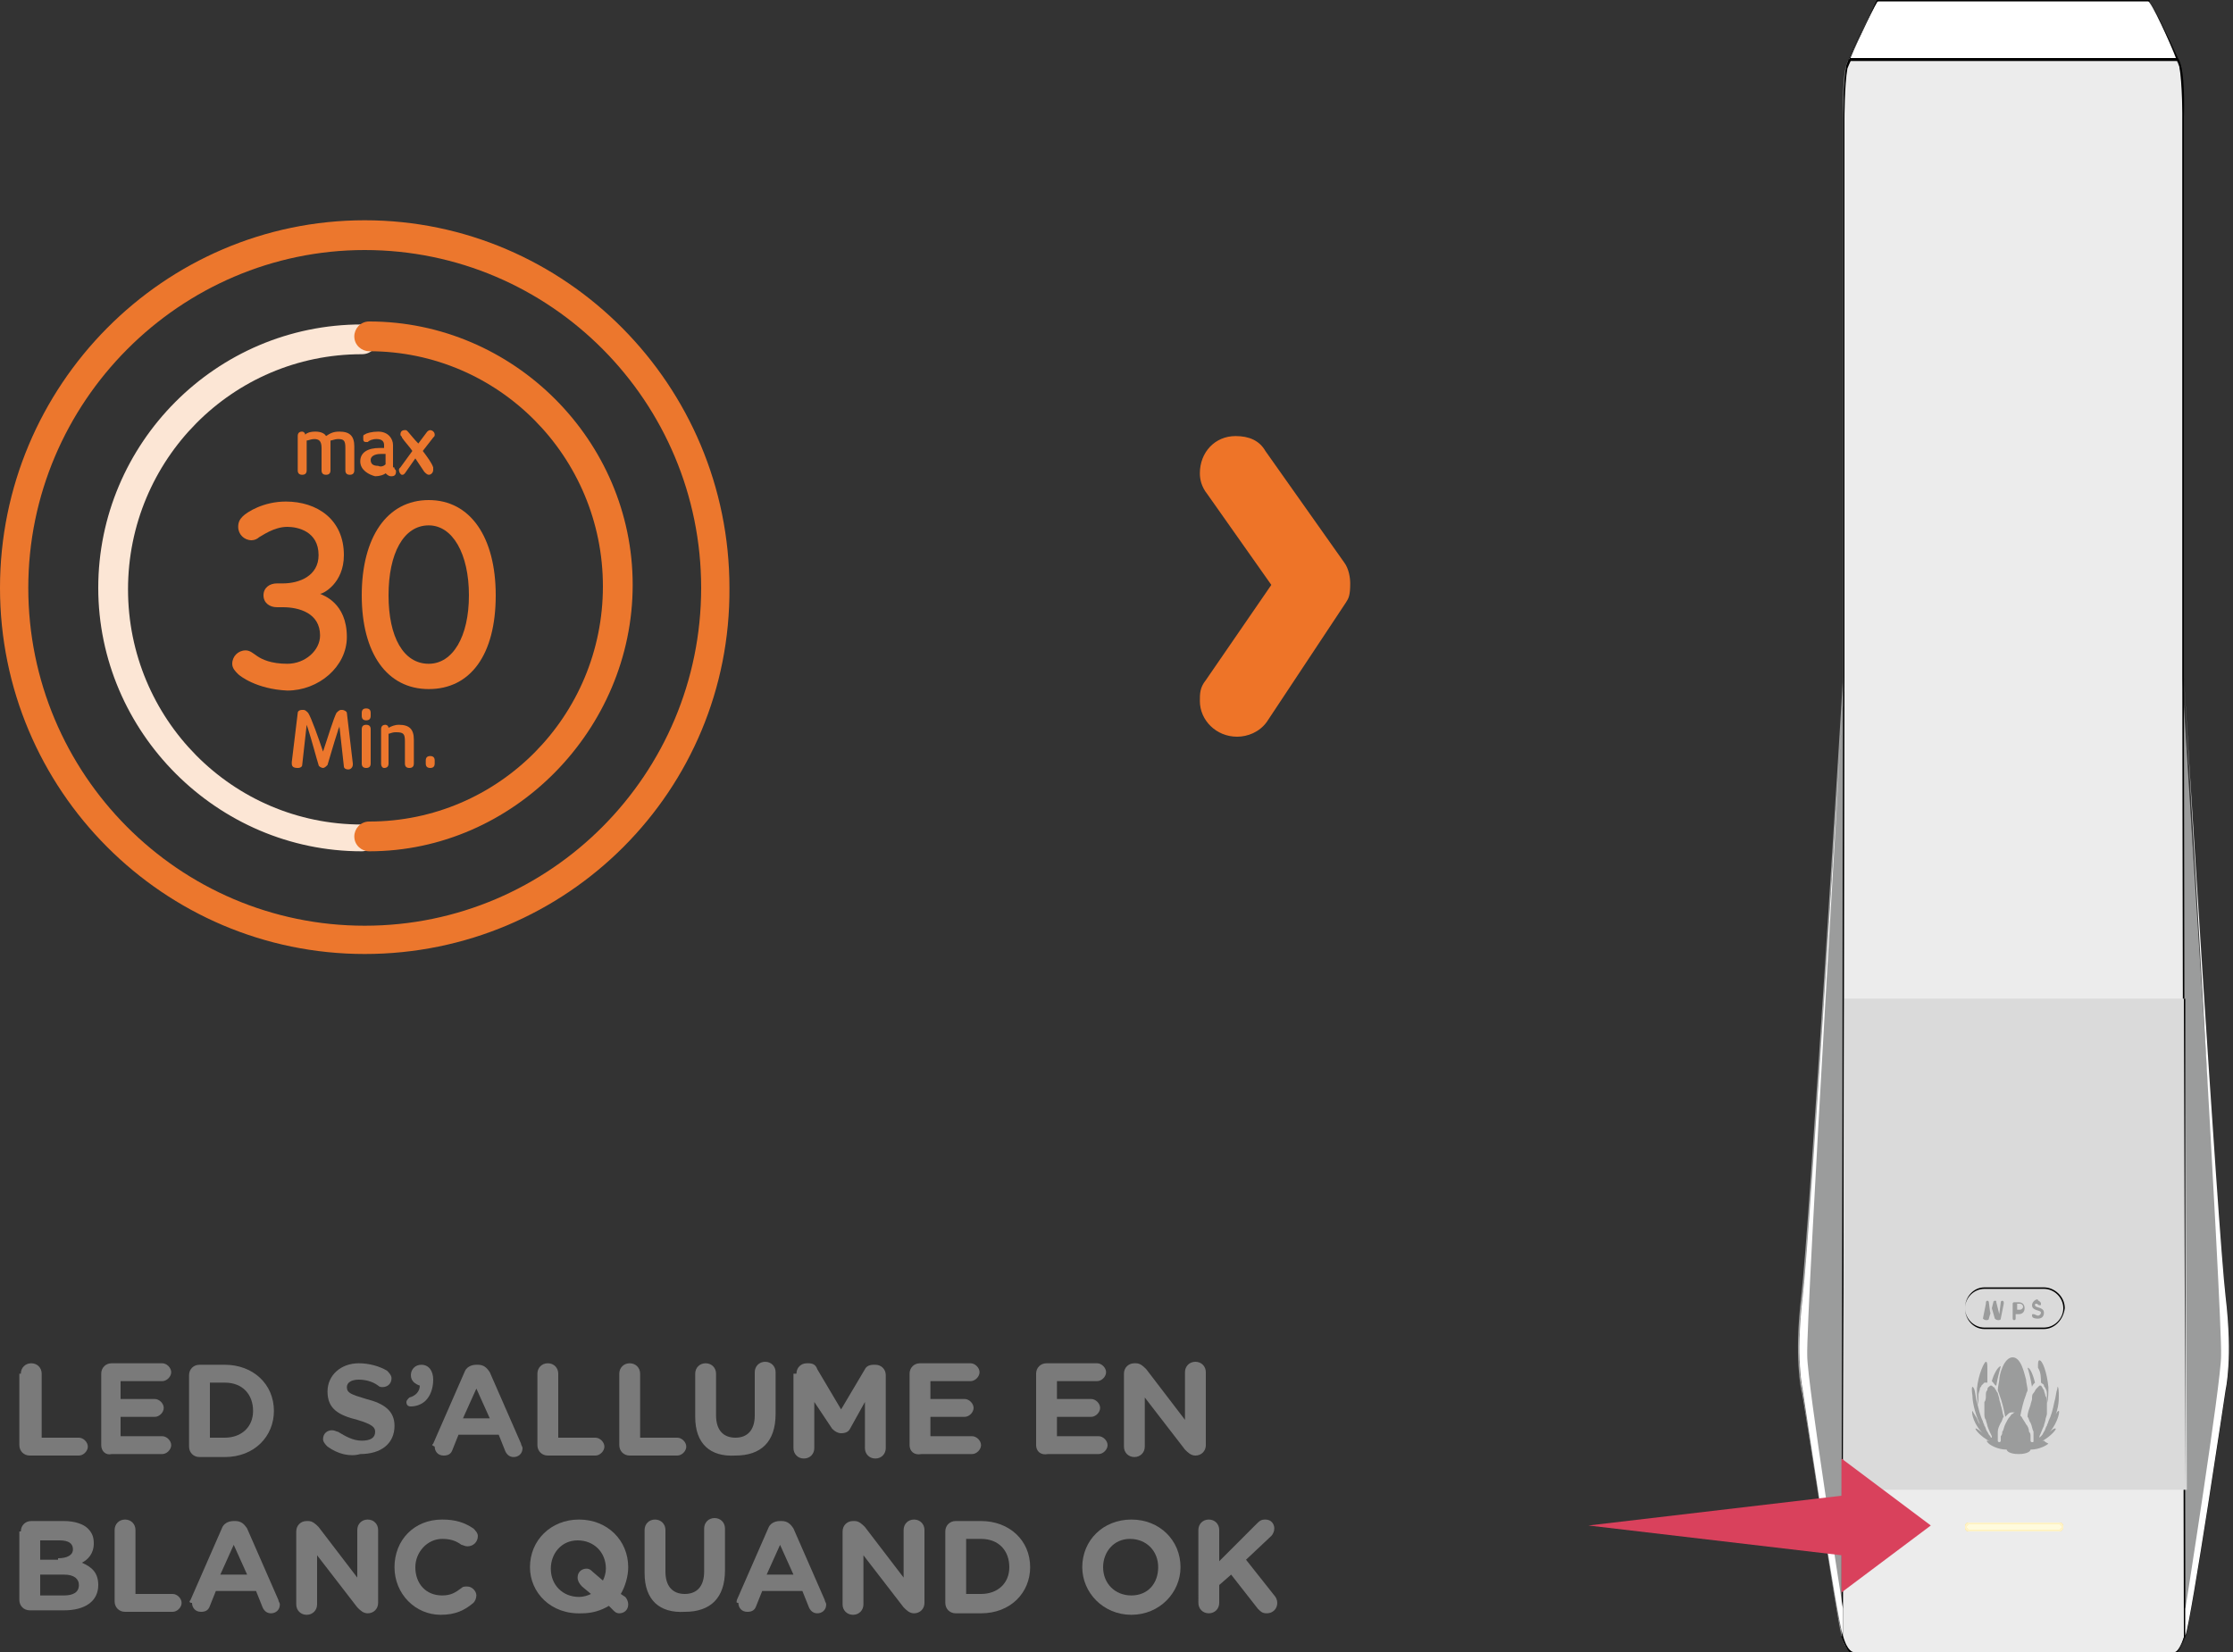 <?xml version="1.0" encoding="utf-8"?>
<!-- Generator: Adobe Illustrator 24.1.2, SVG Export Plug-In . SVG Version: 6.00 Build 0)  -->
<svg version="1.1" id="Layer_1" xmlns="http://www.w3.org/2000/svg" xmlns:xlink="http://www.w3.org/1999/xlink" x="0px" y="0px"
	 viewBox="0 0 150 111" style="enable-background:new 0 0 150 111;" xml:space="preserve">
<rect x="0" y="0" width="150" height="111" fill="#333333" stroke="none"/>
<style type="text/css">
	.st0{fill:none;}
	.st1{fill:#9B9C9C;}
	.st2{fill:#ECECEC;}
	.st3{fill:#FFFFFF;}
	.st4{fill:#DADADA;}
	.st5{fill:#FFFBDD;}
	.st6{opacity:0.2;}
	.st7{opacity:0.2;fill:#FEF9C8;enable-background:new    ;}
	.st8{opacity:0.25;}
	.st9{opacity:0.25;fill:#FEE398;enable-background:new    ;}
	.st10{opacity:0.3;}
	.st11{opacity:0.3;fill:#FFD452;enable-background:new    ;}
	.st12{fill:#FFDB73;}
	.st13{fill:#FEE28E;}
	.st14{fill:#FFEBB3;}
	.st15{fill:#FFF4CB;}
	.st16{fill:#D9415C;}
	.st17{fill:#EE7428;}
	.st18{fill:#EC772D;}
	.st19{fill:#FCE6D5;}
	.st20{fill:#7A7A7A;}
</style>
<g>
	<rect y="0" class="st0" width="150" height="111"/>
	<g>
		<path class="st1" d="M124.4,111c0,0-0.4,0-0.7-1.1c-0.3-1-2.6-16.4-2.7-16.5c0,0-0.5-2.2,0-6.3c0.5-4.1,2.8-41.2,2.8-41.6V8
			c0-0.1-0.1-3.5,0.4-4l0,0h22l0,0c0.5,0.5,0.4,3.9,0.4,4v37.6c0,0.4,2.3,37.5,2.8,41.6c0.5,4.1,0,6.2,0,6.3
			c0,0.2-2.3,15.5-2.7,16.5c-0.4,1.1-0.7,1.1-0.7,1.1H124.4z"/>
		<path d="M146.3,4c0.5,0.5,0.4,4,0.4,4v37.6c0,0,2.3,37.4,2.8,41.6c0.5,4.2,0,6.3,0,6.3s-2.3,15.5-2.7,16.5
			c-0.4,1.1-0.7,1.1-0.7,1.1h-10.8h-10.8c0,0-0.4,0-0.7-1.1c-0.4-1.1-2.7-16.5-2.7-16.5s-0.5-2.1,0-6.3c0.5-4.2,2.8-41.6,2.8-41.6V8
			c0,0-0.1-3.5,0.4-4h11H146.3L146.3,4z M146.3,3.9L146.3,3.9h-11h-11h0l0,0c-0.5,0.5-0.4,3.9-0.4,4v37.6c0,0.5-2.3,37.5-2.8,41.6
			c-0.5,4.1,0,6.2,0,6.3c0.1,0.7,2.3,15.5,2.7,16.5c0.4,1.1,0.7,1.1,0.7,1.1h10.8h10.8c0,0,0.4,0,0.7-1.1c0.3-1,2.6-15.9,2.7-16.5
			c0-0.1,0.5-2.2,0-6.3c-0.5-4.1-2.8-41.1-2.8-41.6V8C146.7,7.9,146.8,4.5,146.3,3.9L146.3,3.9z"/>
		<path class="st2" d="M124.4,111c0,0-0.4,0-0.7-1.1v0l0.1-64.4V8c0,0,0-2.3,0.2-3.4c0.1-0.2,2-4.4,2.1-4.5v0h18.2l0,0
			c0.1,0.1,2,4.2,2.1,4.4c0.3,1.1,0.2,3.5,0.2,3.5v37.6l0.1,64.4v0c-0.4,1.1-0.7,1.1-0.7,1.1L124.4,111L124.4,111z"/>
		<path d="M144.4,0c0.1,0.1,2,4.2,2.1,4.4c0.3,1.1,0.2,3.5,0.2,3.5v37.6l0.1,64.4c-0.4,1.1-0.7,1.1-0.7,1.1h-10.8h-10.8
			c0,0-0.4,0-0.7-1.1l0.1-64.4V8c0,0,0-2.3,0.2-3.4c0.1-0.3,2-4.4,2.1-4.5H144.4L144.4,0z M144.4,0L144.4,0h-18.3h0l0,0
			c-0.1,0.1-1,2.1-1.1,2.2c-0.2,0.4-1,2.1-1,2.3c-0.2,1.1-0.2,3.4-0.2,3.5v37.6l-0.1,64.4v0v0c0.4,1.1,0.7,1.1,0.7,1.1h10.8h10.8
			c0,0,0.4,0,0.7-1.1v0v0l-0.1-64.4V8c0,0,0-2.4-0.2-3.5C146.4,4.2,144.5,0.1,144.4,0L144.4,0z"/>
		<path class="st3" d="M146.2,4h-22l0,0c0.5-1.1,1.8-3.9,1.9-3.9l0,0h18.2l0,0C144.5,0.1,145.8,2.9,146.2,4L146.2,4L146.2,4z"/>
		<path d="M144.4,0c0.1,0.1,1.4,2.8,1.9,3.9h-11h-11c0.5-1.2,1.8-3.9,1.9-3.9H144.4L144.4,0z M144.4,0L144.4,0h-18.3h0l0,0
			c-0.1,0.1-1.4,2.9-1.9,4l0,0.1h0.1h11h11l0.2,0.2L146.3,4C145.8,2.9,144.5,0.1,144.4,0L144.4,0z"/>
		<path class="st3" d="M123.9,45.5c0,0-2.3,37.4-2.8,41.6c-0.5,4.2,0,6.3,0,6.3s2.3,15.5,2.7,16.5v-1.8c0,0-2.4-15.2-2.4-17
			C121.3,88.7,123.9,45.5,123.9,45.5z"/>
		<path class="st3" d="M146.7,45.5c0,0,2.3,37.4,2.8,41.6c0.5,4.2,0,6.3,0,6.3s-2.3,15.5-2.7,16.5v-1.8c0,0,2.4-15.2,2.4-17
			C149.3,88.6,146.7,45.5,146.7,45.5z"/>
		<path class="st4" d="M123.8,100.1l0.1-33h22.9l0.1,33H123.8z"/>
		<path d="M146.7,67.1l0.1,32.9h-11.5h-11.5l0.1-32.9h11.4H146.7L146.7,67.1z M146.8,67.1L146.8,67.1h-11.5h-11.4h0v0l-0.1,32.9v0h0
			h11.5h11.5h0v0L146.8,67.1L146.8,67.1z"/>
		<path class="st5" d="M138.3,102.9h-6c-0.1,0-0.3-0.1-0.3-0.3c0-0.1,0.1-0.3,0.3-0.3h6c0.1,0,0.3,0.1,0.3,0.3
			C138.5,102.8,138.4,102.9,138.3,102.9z"/>
		<g class="st6">
			<g class="st6">
				<g class="st6">
					<g class="st6">
						<path class="st7" d="M138.3,103h-6c-0.2,0-0.4-0.2-0.4-0.4s0.2-0.4,0.4-0.4h6c0.2,0,0.4,0.2,0.4,0.4
							C138.6,102.8,138.5,103,138.3,103z M132.3,102.5c-0.1,0-0.1,0.1-0.1,0.1s0.1,0.1,0.1,0.1h6c0.1,0,0.1-0.1,0.1-0.1
							c0-0.1-0.1-0.1-0.1-0.1H132.3z"/>
					</g>
				</g>
			</g>
		</g>
		<g class="st8">
			<g class="st8">
				<g class="st8">
					<g class="st8">
						<path class="st9" d="M138.3,103h-6c-0.2,0-0.4-0.2-0.4-0.4c0-0.2,0.2-0.4,0.4-0.4h6c0.2,0,0.4,0.2,0.4,0.4
							S138.5,103,138.3,103z M132.3,102.5c-0.1,0-0.2,0.1-0.2,0.2s0.1,0.2,0.2,0.2h6c0.1,0,0.2-0.1,0.2-0.2s-0.1-0.2-0.2-0.2H132.3z
							"/>
					</g>
				</g>
			</g>
		</g>
		<g class="st10">
			<g class="st10">
				<g class="st10">
					<g class="st10">
						<path class="st11" d="M138.3,103h-6c-0.2,0-0.3-0.1-0.3-0.3c0-0.2,0.1-0.3,0.3-0.3h6c0.2,0,0.3,0.1,0.3,0.3
							C138.6,102.8,138.5,103,138.3,103z M132.3,102.4c-0.1,0-0.2,0.1-0.2,0.2c0,0.1,0.1,0.2,0.2,0.2h6c0.1,0,0.2-0.1,0.2-0.2
							c0-0.1-0.1-0.2-0.2-0.2H132.3z"/>
					</g>
				</g>
			</g>
		</g>
		<path class="st12" d="M138.3,102.9h-6c-0.2,0-0.3-0.1-0.3-0.3s0.1-0.3,0.3-0.3h6c0.2,0,0.3,0.1,0.3,0.3S138.4,102.9,138.3,102.9z
			 M132.3,102.4c-0.1,0-0.2,0.1-0.2,0.2s0.1,0.2,0.2,0.2h6c0.1,0,0.2-0.1,0.2-0.2s-0.1-0.2-0.2-0.2H132.3z"/>
		<path class="st13" d="M138.3,102.9h-6c-0.2,0-0.3-0.1-0.3-0.3c0-0.2,0.1-0.3,0.3-0.3h6c0.2,0,0.3,0.1,0.3,0.3
			C138.6,102.8,138.4,102.9,138.3,102.9z M132.3,102.4c-0.1,0-0.2,0.1-0.2,0.2c0,0.1,0.1,0.2,0.2,0.2h6c0.1,0,0.2-0.1,0.2-0.2
			c0-0.1-0.1-0.2-0.2-0.2H132.3z"/>
		<path class="st14" d="M138.3,102.9h-6c-0.2,0-0.3-0.1-0.3-0.3c0-0.2,0.1-0.3,0.3-0.3h6c0.2,0,0.3,0.1,0.3,0.3
			C138.6,102.8,138.4,102.9,138.3,102.9z M132.3,102.4c-0.1,0-0.2,0.1-0.2,0.2c0,0.1,0.1,0.2,0.2,0.2h6c0.1,0,0.2-0.1,0.2-0.2
			c0-0.1-0.1-0.2-0.2-0.2H132.3z"/>
		<path class="st15" d="M138.3,102.9h-6c-0.1,0-0.3-0.1-0.3-0.3c0-0.1,0.1-0.3,0.3-0.3h6c0.1,0,0.3,0.1,0.3,0.3
			S138.4,102.9,138.3,102.9z M132.3,102.4c-0.1,0-0.2,0.1-0.2,0.2s0.1,0.2,0.2,0.2h6c0.1,0,0.2-0.1,0.2-0.2s-0.1-0.2-0.2-0.2H132.3z
			"/>
		<path d="M137.3,89.3h-4c-0.7,0-1.3-0.6-1.3-1.4c0-0.8,0.6-1.4,1.3-1.4h4c0.7,0,1.4,0.6,1.4,1.4C138.6,88.7,138,89.3,137.3,89.3z
			 M133.3,86.6c-0.7,0-1.3,0.6-1.3,1.3c0,0.7,0.6,1.3,1.3,1.3h4c0.7,0,1.3-0.6,1.3-1.3c0-0.7-0.6-1.3-1.3-1.3H133.3z"/>
		<path class="st1" d="M133.4,87.6C133.4,87.6,133.4,87.6,133.4,87.6c0-0.1,0-0.2,0.1-0.2c0.1,0,0.1,0.1,0.1,0.1l0.1,0.8h0l0.2-0.8
			c0-0.1,0.1-0.1,0.1-0.1c0.1,0,0.1,0,0.1,0.1l0.2,0.8h0l0.1-0.8c0-0.1,0.1-0.1,0.1-0.1c0.1,0,0.1,0.1,0.1,0.1c0,0,0,0,0,0.1l-0.2,1
			c0,0.1-0.1,0.1-0.2,0.1c-0.1,0-0.2-0.1-0.2-0.1l-0.2-0.7h0l-0.2,0.7c0,0.1-0.1,0.1-0.2,0.1c-0.1,0-0.2-0.1-0.2-0.1L133.4,87.6z"/>
		<path class="st1" d="M135.2,87.6c0-0.1,0.1-0.1,0.1-0.1h0.3c0.3,0,0.4,0.2,0.4,0.4c0,0.3-0.2,0.4-0.4,0.4h-0.2v0.3
			c0,0.1-0.1,0.1-0.1,0.1c-0.1,0-0.1-0.1-0.1-0.1L135.2,87.6L135.2,87.6z M135.5,88h0.2c0.1,0,0.2-0.1,0.2-0.2s-0.1-0.2-0.2-0.2
			h-0.2V88z"/>
		<path class="st1" d="M137.1,87.6c0,0.1,0,0.1-0.1,0.1s-0.1-0.1-0.2-0.1c-0.1,0-0.1,0-0.1,0.1c0,0.2,0.6,0.1,0.6,0.5
			c0,0.3-0.2,0.4-0.4,0.4c-0.1,0-0.4,0-0.4-0.2c0-0.1,0-0.1,0.1-0.1c0.1,0,0.2,0.1,0.3,0.1c0.1,0,0.2-0.1,0.2-0.2
			c0-0.2-0.6-0.1-0.6-0.5c0-0.2,0.2-0.4,0.4-0.4C136.8,87.4,137.1,87.4,137.1,87.6z"/>
		<path class="st1" d="M132.9,94.6c0-0.2,0-0.3,0-0.5c0-0.1,0-0.3,0-0.4c0-0.1,0.1-0.3,0.1-0.4c0-0.1,0.1-0.1,0.1-0.2
			c0.1-0.1,0.1-0.1,0.2-0.2c0,0,0,0,0.1,0c0,0,0,0,0.1,0c0-0.3,0-0.6,0-0.9c0-0.3,0-0.5-0.1-0.5c-0.1,0-0.5,0.8-0.6,1.8
			c0,0.4,0,0.7,0.1,1.1C132.9,94.4,132.9,94.5,132.9,94.6z"/>
		<path class="st1" d="M134.2,93.4c0,0.1,0.1,0.2,0.1,0.3c0.2,0.5,0.3,1,0.4,1.5c0.1-0.1,0.1-0.1,0.2-0.2c0.1-0.1,0.2-0.1,0.3-0.1
			c0.1,0,0.2,0,0.3,0.1c0.1,0,0.1,0.1,0.2,0.2c0.1-0.5,0.2-1,0.4-1.5c0-0.1,0.1-0.2,0.1-0.3c0-0.2-0.1-0.5-0.1-0.7
			c-0.1-0.3-0.3-1.5-0.9-1.5c-0.6,0-0.9,1.2-0.9,1.5C134.3,92.8,134.2,93.2,134.2,93.4z"/>
		<path class="st1" d="M134.1,93.1c0.1-0.6,0.2-0.9,0.3-1.3c-0.2,0-0.5,0.6-0.6,1c0,0,0,0,0,0C134,93,134,93.1,134.1,93.1z"/>
		<path class="st1" d="M137.1,92.9C137.1,92.9,137.1,92.9,137.1,92.9c0.1,0.1,0.2,0.1,0.2,0.2c0,0.1,0.1,0.1,0.1,0.2
			c0.1,0.1,0.1,0.3,0.1,0.4c0,0.1,0,0.3,0,0.4c0,0.2,0,0.4,0,0.5c0-0.1,0-0.2,0-0.3c0.1-0.3,0.1-0.7,0.1-1.1c-0.1-1-0.4-1.8-0.6-1.8
			c-0.1,0-0.1,0.2-0.1,0.5C137.1,92.2,137.1,92.6,137.1,92.9C137.1,92.9,137.1,92.9,137.1,92.9z"/>
		<path class="st1" d="M136.7,92.9C136.7,92.9,136.7,92.9,136.7,92.9c-0.1-0.4-0.3-1-0.5-1c0.1,0.3,0.2,0.7,0.3,1.3
			C136.5,93.1,136.6,93,136.7,92.9z"/>
		<path class="st1" d="M137.3,96.8c-0.1,0-0.5,0.1-0.6,0.2c0,0,0,0,0,0c0,0,0.1,0,0.1,0c0.8-0.3,1.3-0.9,1.3-1
			c-0.1-0.1-0.4,0.2-0.6,0.4c0,0,0,0,0,0c0,0,0,0,0,0c0.6-0.5,0.9-1.5,0.8-1.6c-0.1,0-0.2,0.2-0.3,0.5c-0.1,0.2-0.2,0.4-0.2,0.4
			s0,0,0,0c0,0,0,0,0,0c0.5-0.9,0.5-1.6,0.5-1.9c0-0.7-0.1-0.7-0.1-0.5c-0.1,0.3-0.1,0.6-0.2,0.9c-0.1,0.5-0.2,0.9-0.4,1.3
			c0,0.1-0.1,0.2-0.1,0.3c-0.1,0.1-0.1,0.3-0.2,0.4c-0.1,0.2-0.1,0.2-0.2,0.3c0,0-0.1,0.1-0.1,0.1c0,0,0,0,0-0.1
			c0.1-0.2,0.2-0.5,0.3-0.7c0-0.1,0.1-0.3,0.1-0.4c0-0.1,0.1-0.3,0.1-0.4c0-0.1,0-0.3,0-0.4c0-0.1,0-0.3,0-0.4c0-0.1,0-0.3-0.1-0.4
			c0-0.1-0.1-0.3-0.1-0.4c-0.1-0.1-0.1-0.2-0.2-0.3c0,0,0,0,0,0c0,0,0,0,0,0c0,0,0,0,0,0c0,0,0,0,0,0c0,0,0,0,0,0c0,0-0.1,0-0.1,0
			c0,0-0.1,0.1-0.1,0.1c0,0-0.1,0.1-0.1,0.1c-0.1,0.1-0.1,0.2-0.2,0.3c-0.1,0.1-0.1,0.2-0.1,0.4c0,0.1-0.1,0.3-0.1,0.4
			c-0.1,0.3-0.2,0.5-0.2,0.8c0,0,0,0,0,0c0.1,0.1,0.1,0.3,0.2,0.4c0.1,0.2,0.1,0.4,0.2,0.6c0,0.1,0,0.2,0,0.3c0,0.1,0,0.2,0,0.3
			c0,0.1,0,0.1-0.1,0.1c0,0,0,0,0,0c0,0-0.1,0-0.1-0.1c0-0.1,0-0.2,0-0.3c0-0.1,0-0.2-0.1-0.3c0-0.2-0.1-0.4-0.2-0.5
			c-0.1-0.2-0.2-0.3-0.3-0.5c-0.1-0.1-0.1-0.1-0.2-0.2c-0.1,0-0.1-0.1-0.2-0.1s-0.1,0-0.2,0.1c-0.1,0-0.1,0.1-0.2,0.2
			c-0.1,0.1-0.2,0.3-0.3,0.5c-0.1,0.2-0.1,0.4-0.2,0.5c0,0.1,0,0.2-0.1,0.3c0,0.1,0,0.2,0,0.3c0,0,0,0.1-0.1,0.1c0,0,0,0,0,0
			c0,0-0.1,0-0.1-0.1c0-0.1,0-0.2,0-0.3c0-0.1,0-0.2,0-0.3c0-0.2,0.1-0.4,0.2-0.6c0.1-0.1,0.1-0.3,0.2-0.4c0,0,0,0,0,0
			c-0.1-0.3-0.1-0.5-0.2-0.8c0-0.1-0.1-0.3-0.1-0.4c0-0.1-0.1-0.3-0.1-0.4c-0.1-0.1-0.1-0.2-0.2-0.3c0-0.1-0.1-0.1-0.1-0.1
			c0,0-0.1-0.1-0.1-0.1c0,0-0.1,0-0.1,0c0,0,0,0,0,0c0,0,0,0,0,0c0,0,0,0,0,0c0,0,0,0,0,0c0,0,0,0,0,0c-0.1,0.1-0.2,0.1-0.2,0.3
			c-0.1,0.1-0.1,0.2-0.1,0.4c0,0.1,0,0.3-0.1,0.4c0,0.1,0,0.3,0,0.4c0,0.1,0,0.3,0,0.4c0,0.1,0,0.3,0.1,0.4c0,0.1,0.1,0.3,0.1,0.4
			c0.1,0.3,0.2,0.5,0.3,0.7c0,0,0,0.1,0,0.1c0,0-0.1,0-0.1-0.1c-0.1-0.1-0.1-0.1-0.2-0.3c-0.1-0.1-0.1-0.3-0.2-0.4
			c0-0.1-0.1-0.2-0.1-0.3c-0.2-0.4-0.3-0.9-0.4-1.3c-0.1-0.3-0.1-0.7-0.2-0.9c-0.1-0.2-0.2-0.2-0.1,0.5c0,0.3,0.1,1,0.5,1.9l0,0
			c0,0,0,0,0,0s-0.1-0.1-0.2-0.4c-0.2-0.3-0.3-0.5-0.3-0.5c-0.1,0.1,0.1,1,0.8,1.6c0,0,0,0,0,0c0,0,0,0,0,0
			c-0.2-0.2-0.6-0.5-0.6-0.4c0,0.1,0.5,0.7,1.3,1c0,0,0.1,0,0.1,0s0,0,0,0c-0.1,0-0.5-0.2-0.6-0.2c-0.1,0,0,0.1,0.1,0.2
			c0.1,0.1,0.6,0.4,1.2,0.4c0,0.1,0.2,0.3,0.8,0.3c0.6,0,0.8-0.2,0.8-0.3c0.6,0,1.1-0.3,1.2-0.4C137.4,96.9,137.4,96.9,137.3,96.8z"
			/>
		<path class="st16" d="M123.7,100.5V98l6,4.5l-6,4.5v-2.5l-17-2L123.7,100.5z"/>
		<path class="st17" d="M83.1,49.5c0.7,0,1.5-0.3,2-1l5.3-8c0.2-0.3,0.3-0.5,0.3-1.3c0-0.4-0.1-1-0.4-1.4L85,30.3
			c-0.4-0.7-1.1-1-2-1c-1.4,0-2.4,1.1-2.4,2.5c0,0.4,0.1,0.9,0.5,1.4l4.3,6.1L81,45.7c-0.4,0.5-0.4,0.9-0.4,1.4
			C80.6,48.4,81.7,49.5,83.1,49.5z"/>
		<path class="st18" d="M24.5,16.8C12.1,16.8,1.9,27,1.9,39.5s10.1,22.7,22.6,22.7C37,62.2,47.1,52,47.1,39.5
			C47.1,27,37,16.8,24.5,16.8z M24.5,64.1C11,64.1,0,53.1,0,39.5c0-13.6,11-24.7,24.5-24.7c13.5,0,24.5,11.1,24.5,24.7
			C49.1,53.1,38.1,64.1,24.5,64.1z"/>
		<path class="st19" d="M24.3,57.2c-9.7,0-17.7-8-17.7-17.7s7.9-17.7,17.7-17.7c0.5,0,1,0.4,1,1s-0.4,1-1,1
			c-8.7,0-15.7,7.1-15.7,15.8c0,8.7,7,15.8,15.7,15.8c0.5,0,1,0.4,1,1C25.3,56.8,24.8,57.2,24.3,57.2z"/>
		<path class="st18" d="M24.8,57.2c-0.5,0-1-0.4-1-1c0-0.5,0.4-1,1-1c8.7,0,15.7-7.1,15.7-15.8c0-8.7-7-15.8-15.7-15.8
			c-0.5,0-1-0.4-1-1c0-0.5,0.4-1,1-1c9.7,0,17.7,8,17.7,17.7S34.5,57.2,24.8,57.2z"/>
		<path class="st18" d="M20,31.6v-2.3c0-0.2,0.1-0.3,0.3-0.3c0.1,0,0.2,0.1,0.2,0.2v0c0.1-0.1,0.3-0.2,0.7-0.2
			c0.3,0,0.6,0.1,0.7,0.3c0.3-0.2,0.5-0.3,0.9-0.3c0.7,0,1,0.3,1,1v1.6c0,0.2-0.1,0.3-0.3,0.3c-0.2,0-0.3-0.1-0.3-0.3v-1.5
			c0-0.5-0.1-0.6-0.5-0.6c-0.2,0-0.4,0.1-0.5,0.1c0,0.1,0,0.2,0,0.4v1.6c0,0.2-0.1,0.3-0.3,0.3c-0.2,0-0.3-0.1-0.3-0.3v-1.5
			c0-0.5-0.2-0.6-0.5-0.6c-0.2,0-0.4,0.1-0.5,0.1v2c0,0.2-0.1,0.3-0.3,0.3C20.1,31.9,20,31.8,20,31.6z"/>
		<path class="st18" d="M24.2,31c0-0.6,0.5-0.9,1.3-0.9h0.3v-0.2c0-0.2-0.1-0.4-0.5-0.4c-0.3,0-0.5,0.1-0.6,0.2c-0.1,0-0.1,0-0.1,0
			c-0.2,0-0.2-0.1-0.2-0.3c0-0.1,0-0.2,0.1-0.2c0.1-0.1,0.5-0.2,0.9-0.2c0.7,0,1,0.5,1,0.9v1.5c0.1,0,0.1,0,0.1,0.1
			c0.1,0.1,0.1,0.1,0.1,0.2c0,0.2-0.1,0.3-0.3,0.3c-0.1,0-0.2,0-0.4-0.2c-0.1,0.1-0.4,0.2-0.7,0.2C24.8,31.9,24.2,31.6,24.2,31z
			 M25.9,31.2v-0.7h-0.3c-0.5,0-0.7,0.2-0.7,0.4c0,0.3,0.2,0.4,0.5,0.4C25.6,31.4,25.8,31.3,25.9,31.2z"/>
		<path class="st18" d="M26.8,31.6c0-0.1,0-0.1,0.1-0.2l0.8-1.1c-0.2-0.3-0.5-0.6-0.7-0.9c0-0.1-0.1-0.1-0.1-0.2
			c0-0.2,0.1-0.3,0.3-0.3c0.1,0,0.1,0,0.2,0.1c0.1,0.1,0.4,0.5,0.7,0.8l0.6-0.8c0.1-0.1,0.2-0.1,0.2-0.1c0.1,0,0.3,0.1,0.3,0.3
			c0,0.1,0,0.1-0.1,0.2l-0.7,0.9c0.3,0.4,0.6,0.8,0.7,1.1c0,0.1,0,0.1,0,0.2c0,0.1-0.1,0.3-0.3,0.3c-0.1,0-0.2-0.1-0.3-0.2
			c-0.2-0.3-0.4-0.6-0.6-0.9l-0.7,1c-0.1,0.1-0.1,0.1-0.2,0.1C26.9,31.9,26.8,31.7,26.8,31.6z"/>
		<path class="st18" d="M19.6,51.3c0,0,0-0.1,0-0.1l0.4-3.3c0-0.1,0.1-0.2,0.3-0.2h0.1c0.1,0,0.2,0.1,0.3,0.2c0.2,0.3,0.7,1.7,1,2.6
			h0c0.4-1.2,0.7-2.2,0.9-2.6c0.1-0.1,0.2-0.2,0.3-0.2h0.1c0.1,0,0.3,0.1,0.3,0.2l0.4,3.4c0,0,0,0.1,0,0.1c0,0.1-0.1,0.3-0.3,0.3
			c-0.2,0-0.3-0.1-0.3-0.2l-0.3-2.7c0,0.1-0.1,0.2-0.1,0.3c-0.3,0.9-0.6,2-0.7,2.3c-0.1,0.1-0.2,0.2-0.3,0.2h0
			c-0.1,0-0.3-0.1-0.3-0.2c-0.1-0.3-0.5-1.8-0.7-2.4l-0.1-0.3l-0.3,2.7c0,0.1-0.1,0.2-0.3,0.2C19.7,51.6,19.6,51.5,19.6,51.3z"/>
		<path class="st18" d="M24.3,48.1v-0.2c0-0.2,0.1-0.3,0.3-0.3c0.2,0,0.3,0.1,0.3,0.3v0.2c0,0.2-0.1,0.3-0.3,0.3
			C24.4,48.4,24.3,48.3,24.3,48.1z M24.3,51.3V49c0-0.2,0.1-0.3,0.3-0.3c0.2,0,0.3,0.1,0.3,0.3v2.3c0,0.2-0.1,0.3-0.3,0.3
			C24.4,51.6,24.3,51.5,24.3,51.3z"/>
		<path class="st18" d="M25.6,51.3V49c0-0.2,0.1-0.3,0.3-0.3c0.1,0,0.2,0.1,0.2,0.2c0.2-0.1,0.4-0.2,0.7-0.2c0.7,0,1,0.3,1,1v1.6
			c0,0.2-0.1,0.3-0.3,0.3c-0.2,0-0.3-0.1-0.3-0.3v-1.5c0-0.5-0.1-0.6-0.6-0.6c-0.3,0-0.4,0.1-0.5,0.1v2c0,0.2-0.1,0.3-0.3,0.3
			C25.7,51.6,25.6,51.5,25.6,51.3z"/>
		<path class="st18" d="M28.6,51.3v-0.2c0-0.2,0.1-0.3,0.3-0.3c0.2,0,0.3,0.1,0.3,0.3v0.2c0,0.2-0.1,0.3-0.3,0.3
			C28.7,51.6,28.6,51.5,28.6,51.3z"/>
		<path class="st18" d="M16,45.3c-0.2-0.2-0.4-0.4-0.4-0.7c0-0.5,0.4-0.9,0.9-0.9c0.3,0,0.5,0.2,0.8,0.4c0.3,0.2,0.9,0.5,2,0.5
			c1.2,0,2.2-0.9,2.2-1.9c0-1.5-1.4-1.9-2.5-1.9h-0.4c-0.5,0-0.9-0.3-0.9-0.8c0-0.5,0.4-0.8,0.9-0.8H19c1.1,0,2.4-0.5,2.4-1.9
			c0-1.6-1.4-1.9-2.1-1.9c-0.9,0-1.7,0.6-1.9,0.7c-0.1,0.1-0.3,0.2-0.5,0.2c-0.5,0-0.9-0.4-0.9-0.9c0-0.3,0.1-0.5,0.3-0.7
			c0.3-0.3,1.4-1,2.9-1c2.1,0,3.9,1.2,3.9,3.6c0,1.9-1.4,2.6-1.6,2.6c0.2,0.1,1.8,0.6,1.8,2.9c0,2-1.9,3.6-4,3.6
			C17.2,46.3,16.1,45.4,16,45.3z"/>
		<path class="st18" d="M24.3,40c0-3.9,1.7-6.4,4.5-6.4c2.8,0,4.5,2.5,4.5,6.4c0,4-1.7,6.3-4.5,6.3C26,46.3,24.3,43.9,24.3,40z
			 M31.5,40c0-2.8-1.1-4.7-2.7-4.7c-1.7,0-2.7,1.9-2.7,4.7c0,2.8,1,4.6,2.7,4.6C30.4,44.6,31.5,42.8,31.5,40z"/>
	</g>
	<g>
		<path class="st20" d="M1.4,92.3c0-0.4,0.3-0.7,0.7-0.7c0.4,0,0.7,0.3,0.7,0.7v4.3h2.5c0.3,0,0.6,0.3,0.6,0.6
			c0,0.3-0.3,0.6-0.6,0.6H2c-0.4,0-0.7-0.3-0.7-0.7V92.3z"/>
		<path class="st20" d="M6.8,97.1v-4.8c0-0.4,0.3-0.7,0.7-0.7h3.4c0.3,0,0.6,0.3,0.6,0.6c0,0.3-0.3,0.6-0.6,0.6H8.1v1.2h2.3
			c0.3,0,0.6,0.3,0.6,0.6c0,0.3-0.3,0.6-0.6,0.6H8.1v1.3h2.8c0.3,0,0.6,0.3,0.6,0.6c0,0.3-0.3,0.6-0.6,0.6H7.5
			C7.1,97.8,6.8,97.5,6.8,97.1z"/>
		<path class="st20" d="M12.7,92.4c0-0.4,0.3-0.7,0.7-0.7h1.7c1.9,0,3.3,1.3,3.3,3.1v0c0,1.7-1.3,3.1-3.3,3.1h-1.7
			c-0.4,0-0.7-0.3-0.7-0.7V92.4z M15.1,96.6c1.1,0,1.9-0.7,1.9-1.8v0c0-1.1-0.7-1.9-1.9-1.9h-1v3.7H15.1z"/>
		<path class="st20" d="M22,97.2c-0.1-0.1-0.3-0.3-0.3-0.5c0-0.4,0.3-0.6,0.6-0.6c0.2,0,0.3,0.1,0.4,0.1c0.5,0.3,1,0.6,1.6,0.6
			c0.6,0,0.9-0.2,0.9-0.6v0c0-0.3-0.2-0.5-1.2-0.8c-1.2-0.3-2-0.7-2-1.9v0c0-1.1,0.9-1.9,2.1-1.9c0.7,0,1.4,0.2,1.9,0.5
			c0.1,0.1,0.3,0.3,0.3,0.5c0,0.4-0.3,0.6-0.6,0.6c-0.1,0-0.2,0-0.3-0.1c-0.4-0.3-0.9-0.4-1.3-0.4c-0.5,0-0.8,0.2-0.8,0.5v0
			c0,0.4,0.3,0.5,1.3,0.8c1.2,0.3,1.9,0.8,1.9,1.8v0c0,1.2-0.9,1.9-2.3,1.9C23.5,97.9,22.7,97.7,22,97.2z"/>
		<path class="st20" d="M27.5,93.9c0.4-0.1,0.7-0.4,0.7-0.8c-0.3-0.1-0.6-0.3-0.6-0.7v0c0-0.4,0.3-0.7,0.7-0.7c0.5,0,0.8,0.4,0.8,1
			v0c0,0.6-0.2,1.1-0.5,1.4c-0.3,0.3-0.7,0.4-1,0.4c-0.2,0-0.3-0.1-0.3-0.3C27.3,94.1,27.4,94,27.5,93.9z"/>
		<path class="st20" d="M29.1,97l2.1-4.8c0.1-0.3,0.4-0.5,0.8-0.5h0.1c0.4,0,0.6,0.2,0.8,0.5L35,97c0,0.1,0.1,0.2,0.1,0.3
			c0,0.4-0.3,0.6-0.6,0.6c-0.3,0-0.5-0.2-0.6-0.5l-0.4-1h-2.7l-0.4,1c-0.1,0.3-0.3,0.4-0.6,0.4c-0.4,0-0.6-0.3-0.6-0.6
			C29,97.1,29,97.1,29.1,97z M32.9,95.3l-0.9-2l-0.9,2H32.9z"/>
		<path class="st20" d="M36.1,92.3c0-0.4,0.3-0.7,0.7-0.7c0.4,0,0.7,0.3,0.7,0.7v4.3H40c0.3,0,0.6,0.3,0.6,0.6
			c0,0.3-0.3,0.6-0.6,0.6h-3.2c-0.4,0-0.7-0.3-0.7-0.7V92.3z"/>
		<path class="st20" d="M41.6,92.3c0-0.4,0.3-0.7,0.7-0.7c0.4,0,0.7,0.3,0.7,0.7v4.3h2.5c0.3,0,0.6,0.3,0.6,0.6
			c0,0.3-0.3,0.6-0.6,0.6h-3.2c-0.4,0-0.7-0.3-0.7-0.7V92.3z"/>
		<path class="st20" d="M46.7,95.2v-2.9c0-0.4,0.3-0.7,0.7-0.7c0.4,0,0.7,0.3,0.7,0.7v2.8c0,1,0.5,1.5,1.3,1.5
			c0.8,0,1.3-0.5,1.3-1.5v-2.9c0-0.4,0.3-0.7,0.7-0.7s0.7,0.3,0.7,0.7v2.8c0,1.9-1,2.8-2.7,2.8C47.7,97.9,46.7,97,46.7,95.2z"/>
		<path class="st20" d="M53.5,92.3c0-0.4,0.3-0.7,0.7-0.7h0.1c0.3,0,0.5,0.1,0.6,0.4l1.6,2.7l1.6-2.7c0.1-0.2,0.3-0.3,0.6-0.3h0.1
			c0.4,0,0.7,0.3,0.7,0.7v4.9c0,0.4-0.3,0.7-0.7,0.7c-0.4,0-0.7-0.3-0.7-0.7v-3.1L57.1,96c-0.1,0.2-0.3,0.3-0.6,0.3
			c-0.2,0-0.4-0.1-0.6-0.3l-1.2-1.8v3.1c0,0.4-0.3,0.7-0.7,0.7s-0.7-0.3-0.7-0.7V92.3z"/>
		<path class="st20" d="M61.1,97.1v-4.8c0-0.4,0.3-0.7,0.7-0.7h3.4c0.3,0,0.6,0.3,0.6,0.6c0,0.3-0.3,0.6-0.6,0.6h-2.7v1.2h2.3
			c0.3,0,0.6,0.3,0.6,0.6c0,0.3-0.3,0.6-0.6,0.6h-2.3v1.3h2.8c0.3,0,0.6,0.3,0.6,0.6c0,0.3-0.3,0.6-0.6,0.6h-3.4
			C61.4,97.8,61.1,97.5,61.1,97.1z"/>
		<path class="st20" d="M69.6,97.1v-4.8c0-0.4,0.3-0.7,0.7-0.7h3.4c0.3,0,0.6,0.3,0.6,0.6c0,0.3-0.3,0.6-0.6,0.6h-2.7v1.2h2.3
			c0.3,0,0.6,0.3,0.6,0.6c0,0.3-0.3,0.6-0.6,0.6h-2.3v1.3h2.8c0.3,0,0.6,0.3,0.6,0.6c0,0.3-0.3,0.6-0.6,0.6h-3.4
			C69.9,97.8,69.6,97.5,69.6,97.1z"/>
		<path class="st20" d="M75.5,92.3c0-0.4,0.3-0.7,0.7-0.7h0.1c0.3,0,0.5,0.2,0.7,0.4l2.6,3.4v-3.2c0-0.4,0.3-0.7,0.7-0.7
			c0.4,0,0.7,0.3,0.7,0.7v4.9c0,0.4-0.3,0.7-0.7,0.7h0c-0.3,0-0.5-0.2-0.7-0.4l-2.7-3.5v3.3c0,0.4-0.3,0.7-0.7,0.7
			c-0.4,0-0.7-0.3-0.7-0.7V92.3z"/>
		<path class="st20" d="M1.4,102.9c0-0.4,0.3-0.7,0.7-0.7h2.2c0.7,0,1.3,0.2,1.6,0.5c0.3,0.3,0.4,0.6,0.4,1v0c0,0.7-0.4,1.1-0.8,1.3
			c0.7,0.3,1.1,0.7,1.1,1.5v0c0,1.1-0.9,1.7-2.3,1.7H2c-0.4,0-0.7-0.3-0.7-0.7V102.9z M3.9,104.7c0.6,0,1-0.2,1-0.6v0
			c0-0.4-0.3-0.6-0.9-0.6H2.7v1.3H3.9z M4.3,107.2c0.6,0,1-0.2,1-0.7v0c0-0.4-0.3-0.7-1-0.7H2.7v1.4H4.3z"/>
		<path class="st20" d="M7.7,102.8c0-0.4,0.3-0.7,0.7-0.7c0.4,0,0.7,0.3,0.7,0.7v4.3h2.5c0.3,0,0.6,0.3,0.6,0.6
			c0,0.3-0.3,0.6-0.6,0.6H8.4c-0.4,0-0.7-0.3-0.7-0.7V102.8z"/>
		<path class="st20" d="M12.8,107.5l2.1-4.8c0.1-0.3,0.4-0.5,0.8-0.5h0.1c0.4,0,0.6,0.2,0.8,0.5l2.1,4.8c0,0.1,0.1,0.2,0.1,0.3
			c0,0.4-0.3,0.6-0.6,0.6c-0.3,0-0.5-0.2-0.6-0.5l-0.4-1h-2.7l-0.4,1c-0.1,0.3-0.3,0.4-0.6,0.4c-0.4,0-0.6-0.3-0.6-0.6
			C12.7,107.7,12.7,107.6,12.8,107.5z M16.6,105.8l-0.9-2l-0.9,2H16.6z"/>
		<path class="st20" d="M19.9,102.9c0-0.4,0.3-0.7,0.7-0.7h0.1c0.3,0,0.5,0.2,0.7,0.4L24,106v-3.2c0-0.4,0.3-0.7,0.7-0.7
			c0.4,0,0.7,0.3,0.7,0.7v4.9c0,0.4-0.3,0.7-0.7,0.7h0c-0.3,0-0.5-0.2-0.7-0.4l-2.7-3.5v3.3c0,0.4-0.3,0.7-0.7,0.7
			c-0.4,0-0.7-0.3-0.7-0.7V102.9z"/>
		<path class="st20" d="M26.5,105.3L26.5,105.3c0-1.8,1.3-3.2,3.2-3.2c0.9,0,1.5,0.2,2.1,0.6c0.1,0.1,0.3,0.3,0.3,0.5
			c0,0.4-0.3,0.7-0.7,0.7c-0.2,0-0.3-0.1-0.4-0.1c-0.4-0.3-0.8-0.4-1.3-0.4c-1,0-1.8,0.9-1.8,1.9v0c0,1.1,0.7,1.9,1.8,1.9
			c0.6,0,0.9-0.2,1.3-0.5c0.1-0.1,0.2-0.1,0.4-0.1c0.3,0,0.6,0.3,0.6,0.6c0,0.2-0.1,0.4-0.2,0.5c-0.6,0.5-1.2,0.8-2.2,0.8
			C27.9,108.5,26.5,107.1,26.5,105.3z"/>
		<path class="st20" d="M35.6,105.3L35.6,105.3c0-1.8,1.4-3.2,3.3-3.2c1.9,0,3.3,1.4,3.3,3.2v0c0,0.6-0.2,1.3-0.5,1.8l0.3,0.2
			c0.1,0.1,0.2,0.3,0.2,0.5c0,0.4-0.3,0.6-0.6,0.6c-0.2,0-0.3-0.1-0.4-0.2l-0.3-0.3c-0.5,0.3-1.1,0.5-1.8,0.5
			C37,108.5,35.6,107,35.6,105.3z M38.8,106c0-0.4,0.3-0.6,0.6-0.6c0.2,0,0.3,0.1,0.4,0.2l0.7,0.6c0.1-0.2,0.2-0.5,0.2-0.8v0
			c0-1.1-0.8-1.9-1.9-1.9c-1.1,0-1.8,0.9-1.8,1.9v0c0,1.1,0.8,1.9,1.9,1.9c0.3,0,0.6-0.1,0.8-0.2l-0.6-0.5
			C38.9,106.4,38.8,106.2,38.8,106z"/>
		<path class="st20" d="M43.3,105.7v-2.9c0-0.4,0.3-0.7,0.7-0.7c0.4,0,0.7,0.3,0.7,0.7v2.8c0,1,0.5,1.5,1.3,1.5
			c0.8,0,1.3-0.5,1.3-1.5v-2.9c0-0.4,0.3-0.7,0.7-0.7s0.7,0.3,0.7,0.7v2.8c0,1.9-1,2.8-2.7,2.8C44.3,108.4,43.3,107.5,43.3,105.7z"
			/>
		<path class="st20" d="M49.5,107.5l2.1-4.8c0.1-0.3,0.4-0.5,0.8-0.5h0.1c0.4,0,0.6,0.2,0.8,0.5l2.1,4.8c0,0.1,0.1,0.2,0.1,0.3
			c0,0.4-0.3,0.6-0.6,0.6c-0.3,0-0.5-0.2-0.6-0.5l-0.4-1h-2.7l-0.4,1c-0.1,0.3-0.3,0.4-0.6,0.4c-0.4,0-0.6-0.3-0.6-0.6
			C49.4,107.7,49.5,107.6,49.5,107.5z M53.3,105.8l-0.9-2l-0.9,2H53.3z"/>
		<path class="st20" d="M56.6,102.9c0-0.4,0.3-0.7,0.7-0.7h0.1c0.3,0,0.5,0.2,0.7,0.4l2.6,3.4v-3.2c0-0.4,0.3-0.7,0.7-0.7
			s0.7,0.3,0.7,0.7v4.9c0,0.4-0.3,0.7-0.7,0.7h0c-0.3,0-0.5-0.2-0.7-0.4l-2.7-3.5v3.3c0,0.4-0.3,0.7-0.7,0.7s-0.7-0.3-0.7-0.7V102.9
			z"/>
		<path class="st20" d="M63.5,102.9c0-0.4,0.3-0.7,0.7-0.7h1.7c1.9,0,3.3,1.3,3.3,3.1v0c0,1.7-1.3,3.1-3.3,3.1h-1.7
			c-0.4,0-0.7-0.3-0.7-0.7V102.9z M65.9,107.1c1.1,0,1.9-0.7,1.9-1.8v0c0-1.1-0.7-1.9-1.9-1.9h-1v3.7H65.9z"/>
		<path class="st20" d="M72.7,105.3L72.7,105.3c0-1.8,1.4-3.2,3.3-3.2s3.3,1.4,3.3,3.2v0c0,1.7-1.4,3.2-3.3,3.2
			C74.1,108.5,72.7,107,72.7,105.3z M77.8,105.3L77.8,105.3c0-1.1-0.8-1.9-1.9-1.9c-1.1,0-1.8,0.9-1.8,1.9v0c0,1.1,0.8,1.9,1.9,1.9
			C77.1,107.2,77.8,106.4,77.8,105.3z"/>
		<path class="st20" d="M80.5,102.8c0-0.4,0.3-0.7,0.7-0.7c0.4,0,0.7,0.3,0.7,0.7v2.1l2.5-2.5c0.2-0.2,0.3-0.3,0.6-0.3
			c0.4,0,0.6,0.3,0.6,0.6c0,0.2-0.1,0.4-0.2,0.5l-1.7,1.6l1.9,2.4c0.1,0.1,0.2,0.3,0.2,0.5c0,0.4-0.3,0.7-0.7,0.7
			c-0.3,0-0.4-0.1-0.6-0.3l-1.8-2.3l-0.8,0.7v1.2c0,0.4-0.3,0.7-0.7,0.7c-0.4,0-0.7-0.3-0.7-0.7V102.8z"/>
	</g>
</g>
</svg>
